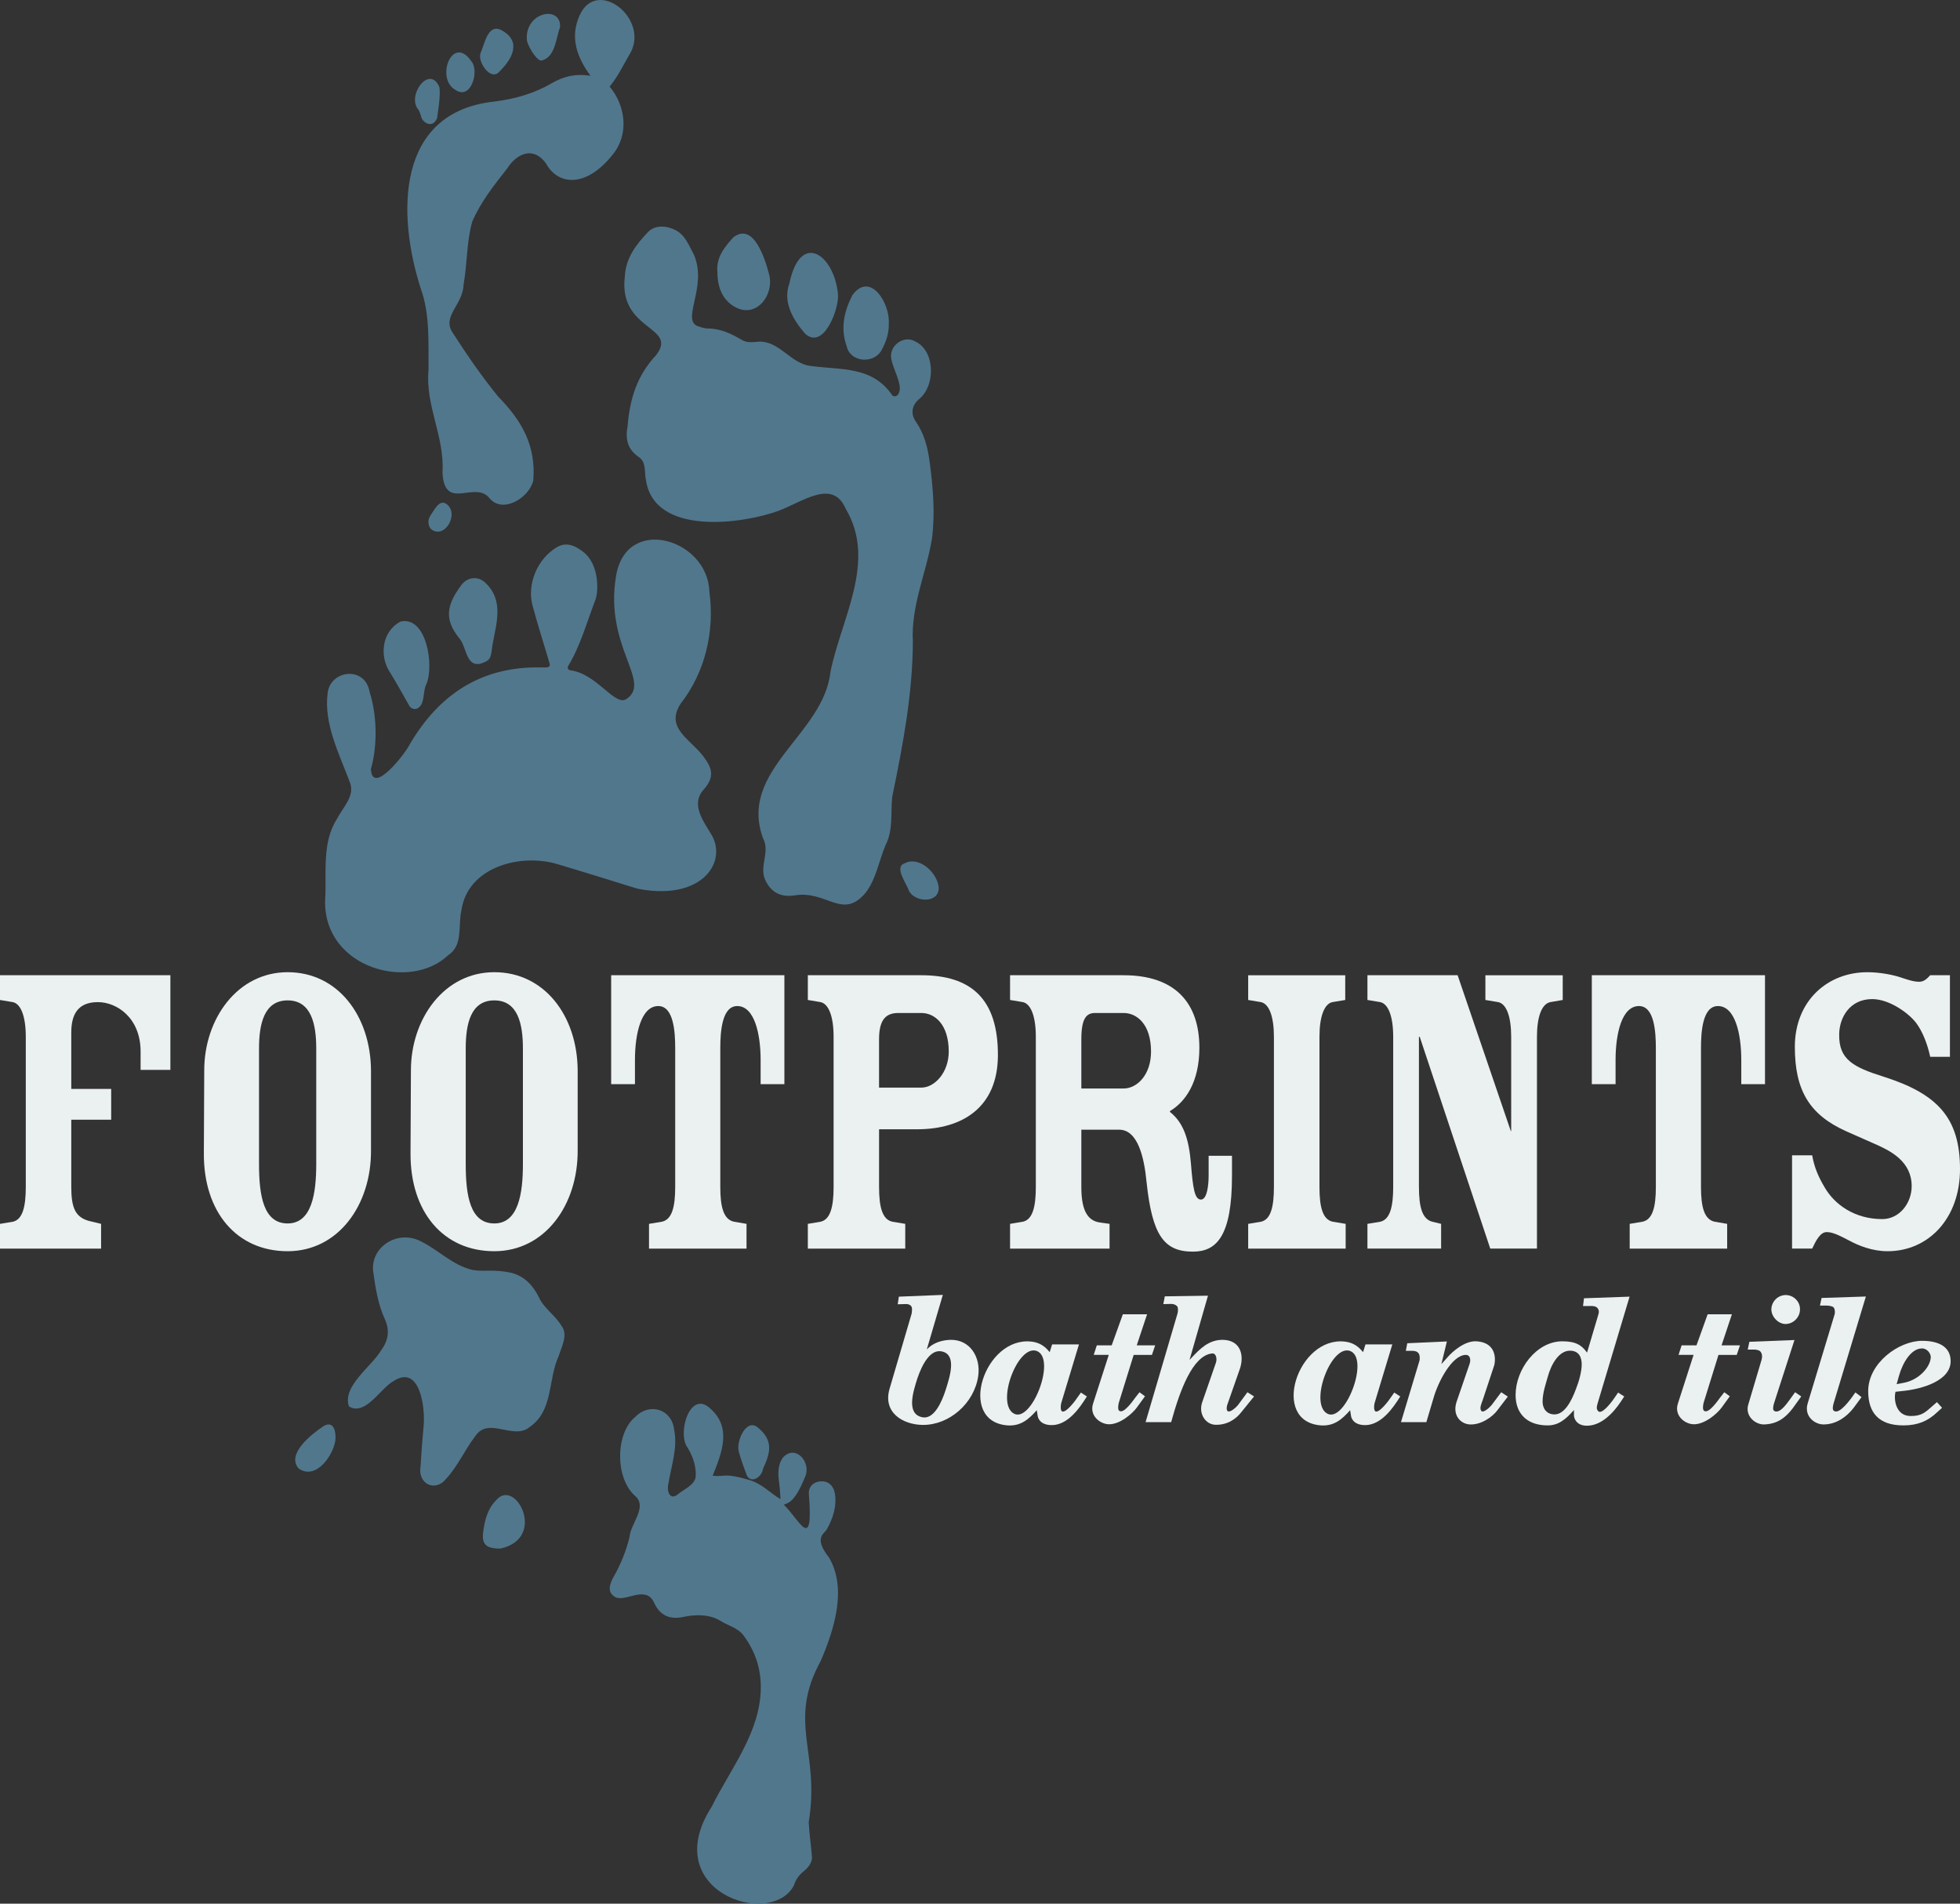 <?xml version="1.0" encoding="UTF-8"?><svg id="Layer_2" xmlns="http://www.w3.org/2000/svg" viewBox="0 0 1694.29 1645.21"><rect x="0" y="0" width="1694.29" height="1645.21" fill="#333333" stroke="none"/><defs><style>.cls-1{fill:#ebf0f1;}.cls-2{fill:#51778d;}</style></defs><g id="Dark_Logo"><path class="cls-1" d="m121.54,908.85c0-29.26-20.55-42.78-36.94-42.78-17.76,0-22.98,11.26-22.98,26.25v48.75h34.49v26.63h-34.49v58.13c0,17.25,3.15,25.86,14.96,29.25l10.81,2.62v21.4H0v-21.4l11.15-1.85c8.32-1.9,11.14-12.77,11.14-30.01v-129.75c0-17.61-4.18-28.48-11.14-30.01l-11.15-1.85v-21.4h147.29v81.78h-25.75v-15.76Z"/><path class="cls-1" d="m320.7,993.97c.38,47.26-28.21,87.37-72.06,87.37s-72.78-33.76-72.42-84.76l.33-71.62c0-44.28,28.6-84.76,72.09-84.76s71.69,37.86,72.06,84.76v69Zm-96.79,12c0,27.37,3.84,51.36,24.73,51.36s24.73-25.86,24.73-51.36v-99.76c0-21.01-4.23-41.64-24.73-41.64s-24.73,20.63-24.73,41.64v99.76Z"/><path class="cls-1" d="m499.36,993.97c.34,47.26-28.21,87.37-72.09,87.37s-72.7-33.76-72.4-84.76l.34-71.62c0-44.28,28.56-84.76,72.06-84.76s71.76,37.86,72.09,84.76v69Zm-96.77,12c0,27.37,3.81,51.36,24.69,51.36s24.75-25.86,24.75-51.36v-99.76c0-21.01-4.2-41.64-24.75-41.64s-24.69,20.63-24.69,41.64v99.76Z"/><path class="cls-1" d="m528.32,842.83h149.73v94.14h-20.54v-21.02c0-22.13-5.25-46.49-20.21-46.49-13.22,0-14.65,22.13-14.65,36.37v120c0,17.23,2.8,28.12,11.86,30.01l10.81,1.85v21.4h-84.29v-21.4l11.17-1.85c8.69-1.9,11.47-12.78,11.47-30.01v-120c0-14.24-1.38-36.37-14.63-36.37-14.94,0-20.16,24.36-20.16,46.49v21.02h-20.57v-94.14Z"/><path class="cls-1" d="m759.9,975.95v49.88c0,17.25,2.77,28.12,11.48,30.01l11.15,1.85v21.4h-84.21v-21.4l11.07-1.85c8.35-1.9,11.2-12.77,11.2-30.01v-129.75c0-17.61-4.23-28.48-11.2-30.01l-11.07-1.86v-21.38h98.12c42.87,0,66.53,20.27,66.18,69.77-.34,43.86-29.93,63.36-69.99,63.36h-32.74Zm0-36.01h36.54c11.53,0,23.68-13.11,23.68-31.09,0-23.65-12.16-33.4-23.68-33.4h-19.82c-10.09,0-16.73,4.87-16.73,22.52v41.96Z"/><path class="cls-1" d="m934.75,976.32v49.51c0,17.23,3.78,29.23,16.32,30.72l8.07,1.14v21.4h-86.01v-21.4l11.12-1.85c8.36-1.9,11.15-12.78,11.15-30.01v-129.76c0-17.59-4.21-28.46-11.15-30l-11.12-1.86v-21.38h98.17c44.58,0,65.48,24.01,65.48,62.64,0,29.98-12.19,46.87-25.42,54.75v.75c11.81,9.35,16.34,23.61,18.09,44.24,1.74,21.38,3.13,31.5,8.69,31.5,5.26,0,6.64-12.37,6.64-20.63v-17.23h20.19v17.23c0,52.13-13.24,65.63-33.79,65.63-25.06,0-35.18-14.25-40.04-59.99-2.07-21.74-7.66-45.39-23.68-45.39h-32.71Zm11.84-100.86c-7.35,0-11.84,4.51-11.84,22.51v42.75h36.54c11.48,0,23.7-11.65,23.7-31.88,0-23.64-12.22-33.38-23.7-33.38h-24.7Z"/><path class="cls-1" d="m1101.22,896.08c0-17.59-4.15-28.48-11.14-30.01l-11.11-1.85v-21.38h83.9v21.38l-11.17,1.85c-6.94,1.53-11.11,12.42-11.11,30.01v129.75c0,17.25,2.74,28.12,11.43,30.01l11.22,1.85v21.4h-84.27v-21.4l11.11-1.85c8.4-1.9,11.14-12.77,11.14-30.01v-129.75Z"/><path class="cls-1" d="m1226.59,1025.83c0,17.23,2.8,27.74,11.48,30.01l7.68,1.85v21.38h-63.69v-21.38l11.12-1.85c8.35-1.91,11.15-12.78,11.15-30.01v-129.75c0-17.61-4.21-28.48-11.15-30.01l-11.12-1.86v-21.38h77.96l45.96,134.62h.34v-81.36c0-17.61-4.12-28.48-11.14-30.01l-11.15-1.86v-21.38h66.85v21.38l-10.81,1.86c-7.28,1.54-11.47,12.41-11.47,30.01v182.99h-40.37l-60.96-182.99h-.69v129.75Z"/><path class="cls-1" d="m1376.03,842.83h149.69v94.14h-20.5v-21.02c0-22.13-5.22-46.49-20.18-46.49-13.28,0-14.65,22.13-14.65,36.37v120c0,17.23,2.79,28.12,11.84,30.01l10.79,1.85v21.4h-84.26v-21.4l11.14-1.85c8.71-1.9,11.48-12.78,11.48-30.01v-120c0-14.24-1.36-36.37-14.6-36.37-15.01,0-20.22,24.36-20.22,46.49v21.02h-20.54v-94.14Z"/><path class="cls-1" d="m1668.54,913.32c-2.43-11.25-6.64-21.73-11.86-28.87-6.3-8.62-23.32-21.01-38.28-21.01-19.5,0-28.54,16.13-28.54,30.75-.34,21.38,12.16,28.15,38.63,36.39,45.66,14.65,65.81,34.85,65.81,79.86,0,42.39-27.15,70.9-62.64,70.9-13.25,0-25.09-4.87-32.75-9.01-8.02-4.12-14.25-7.52-19.85-7.52s-9.38,7.52-12.55,14.27h-17.39v-80.64h17.39c1.77,10.14,5.23,18.41,10.79,27.74,8.71,15.04,26.14,27.4,49.81,27.4,14.61,0,25.41-13.49,25.41-28.52,0-21.35-18.44-30.36-29.97-35.6l-27.13-12c-31.33-14.24-43.89-35.24-43.89-72.75,0-39.74,28.23-64.49,62.69-64.49,10.79,0,22.27,2.26,28.87,4.51,5.61,1.85,10.84,3.74,16.06,3.74,4.17,0,6.97-3.01,9.4-5.64h17.04v70.49h-17.04Z"/><path class="cls-1" d="m797.82,1231.46c-17.47-.14-34.94-10.76-28.79-31.45l19.01-64.71c.28-1.96.84-5.31-.56-6.71-1.68-1.68-3.63-1.68-6.01-1.54l-5.45.14.98-6.57,38.01-1.54-13.84,47.1c5.03-5.31,12.16-7.97,20.4-8.25,16.77-.42,26.41,14.81,24.04,31.31-3.49,23.76-25.16,42.35-47.8,42.21Zm16.63-63.45c-10.34-2.52-17.47,11.6-21.38,23.06-4.05,12.58-9.78,31.17,4.47,33.82,9.64,1.68,16.35-12.44,19.99-23.9,3.91-12.16,9.36-30.05-3.07-32.98Z"/><path class="cls-1" d="m936.75,1211.19c-6.85,10.34-16.49,21.1-28.79,20.41-9.5-.56-10.9-6.71-11.04-8.53l-.7-4.33c-7.27,8.25-14.12,13.84-25.16,13.14-44.3-3.21-20.13-77.29,20.68-72.4,10.06,1.12,14.4,7.83,15.65,9.09l2.1-6.71h23.2l-15.37,50.87c-.42,1.68-.84,5.87.7,6.99,3.21,1.96,12.02-9.78,13.28-11.88l3.07-4.33,5.17,3.35-2.8,4.33Zm-60.8,10.2c15.23,9.78,37.32-46.26,20.68-53.67-16.35-6.99-35.78,44.03-20.68,53.67Z"/><path class="cls-1" d="m995.78,1170.94h-15.79l-12.72,40.95c-.56,1.68-1.26,6.15.14,7.27,4.05,3.49,13.14-10.34,13.98-11.32l3.63-4.61,4.75,3.49-6.99,9.64c-3.91,5.45-14.95,14.95-24.6,14.53-7.69-.42-16.63-7.69-13.28-17.89l13.56-42.07h-13l2.66-8.25h12.86l9.64-26.83h20.96l-8.94,26.83h15.93l-2.79,8.25Z"/><path class="cls-1" d="m1073.27,1220.14c-5.17,6.85-13.14,11.6-22.92,11.18-8.25-.42-14.67-9.64-11.04-19.71l11.74-33.82c1.12-3.07.42-8.38-3.21-8.11-17.05,1.68-28.09,32.84-35.22,58.56l-.14.84h-22.22l27.67-94.06c.42-1.68.7-5.03-.42-6.15-1.68-1.68-3.63-2.1-6.01-1.96l-5.87.14,1.26-6.71,37.32-.56-15.93,55.48,2.38-2.52c6.43-6.71,14.12-15.09,26.83-14.81,15.93.56,18.03,14.81,14.12,25.58l-10.48,29.91c-.7,1.68-1.26,4.89,0,6.01,2.1,1.96,7.83-3.63,8.94-5.03l8.25-11.18,5.73,3.63-10.76,13.28Z"/><path class="cls-1" d="m1207.62,1211.19c-6.85,10.34-16.49,21.1-28.79,20.41-9.5-.56-10.9-6.71-11.04-8.53l-.7-4.33c-7.27,8.25-14.12,13.84-25.16,13.14-44.3-3.21-20.12-77.29,20.69-72.4,10.06,1.12,14.4,7.83,15.65,9.09l2.1-6.71h23.2l-15.37,50.87c-.42,1.68-.84,5.87.7,6.99,3.21,1.96,12.02-9.78,13.28-11.88l3.07-4.33,5.17,3.35-2.79,4.33Zm-60.8,10.2c15.23,9.78,37.32-46.26,20.69-53.67-16.35-6.99-35.78,44.03-20.69,53.67Z"/><path class="cls-1" d="m1294.34,1218.88c-4.33,5.73-14.12,12.72-23.9,12.16-8.25-.56-15.09-8.25-11.32-19.57l11.32-32.98c1.26-4.05,0-7.55-3.21-7.55-12.16,0-24.18,23.48-28.09,37.45l-6.15,20.69h-21.94l16.07-53.39c.28-1.26.28-4.61-.7-5.87-1.12-1.82-3.21-2.38-5.45-2.38h-5.73l1.26-6.57,34.24-1.54-4.75,19.57,4.89-5.45c4.89-5.73,15.37-14.68,25.16-14.26,19.57,1.12,16.21,18.73,15.65,20.69l-9.92,29.91c-1.26,3.49-2.94,7.13-1.4,9.36,1.68,2.8,7.83-3.35,9.08-4.89l8.25-11.04,5.73,3.77-9.09,11.88Z"/><path class="cls-1" d="m1381.27,1212.03c-1.12,3.91-1.54,5.73.42,7.69,2.79,2.52,9.78-5.59,13.98-11.74l3.07-4.47,5.31,3.35-2.94,4.47c-6.85,10.34-17.19,20.82-29.35,20.82-9.5,0-11.18-6.99-11.18-8.8v-4.75c-7.41,8.38-13.56,13.28-22.78,13.28-17.05,0-27.67-9.5-27.67-26.28,0-22.08,17.89-46.4,40.39-46.4,11.74,0,16.77,3.36,21.38,9.78l9.09-30.61c.56-2.24,1.82-4.47.56-6.99-1.68-3.21-5.45-2.66-9.08-2.66h-4.05l.84-6.71,39.41-1.4-27.39,91.4Zm-24.18-44.72c-9.22,0-16.07,11.04-19.29,23.06-1.26,4.75-4.33,13.14-4.33,20.96,0,6.15,3.63,11.04,10.34,11.04,8.39,0,14.4-10.9,18.45-21.8,2.51-6.29,5.03-14.96,5.03-21.52,0-6.15-2.52-11.74-10.2-11.74Z"/><path class="cls-1" d="m1501.31,1170.94h-15.79l-12.72,40.95c-.56,1.68-1.26,6.15.14,7.27,4.05,3.49,13.14-10.34,13.98-11.32l3.63-4.61,4.75,3.49-6.99,9.64c-3.91,5.45-14.95,14.95-24.6,14.53-7.69-.42-16.63-7.69-13.28-17.89l13.56-42.07h-13l2.66-8.25h12.86l9.64-26.83h20.96l-8.94,26.83h15.93l-2.8,8.25Z"/><path class="cls-1" d="m1549.95,1216.78c-6.71,8.81-13.7,13.84-24.88,14.26-7.55.28-16.77-7.13-13.84-17.05l11.46-38.57c.98-3.35.42-5.87-.98-7.41-1.12-1.4-4.33-1.68-5.31-1.68h-5.59l1.4-6.71,38.99-1.54-17.75,54.92c-.42,1.4-1.4,5.31.14,6.29,5.31,3.49,12.86-9.09,14.81-11.46l3.35-4.61,5.31,3.63-7.13,9.92Zm-6.29-72.54c-6.01.14-12.44-5.87-12.44-12.72.14-6.71,5.59-12.16,12.16-12.3,6.71-.14,12.58,5.31,12.58,12.02.28,6.85-5.45,12.86-12.3,13Z"/><path class="cls-1" d="m1585,1213.01c-.42,1.26-1.4,5.31.28,6.29,4.89,3.49,14.26-10.2,15.09-11.04l3.49-4.89,5.31,4.05-6.99,9.5c-5.73,7.27-14.4,13.98-25.58,14.12-7.97.14-17.33-7.13-13.98-18.17l23.34-77.15c.28-1.12.42-4.05-.84-5.73-1.12-1.4-5.17-1.68-6.15-1.68h-5.73l1.4-6.57,38.29-1.26-27.95,92.52Z"/><path class="cls-1" d="m1643.72,1202.25l-5.17.56c-1.68,6.57.14,20.96,13.14,20.96,9.78,0,12.72-3.35,19.15-8.94l3.49-3.07,4.47,4.89-4.47,4.05c-7.83,7.41-16.63,11.18-28.93,11.18-21.52,0-30.47-11.18-30.47-29.63,0-24.32,26.55-43.47,46.54-43.47,16.35,0,24.74,6.43,24.74,17.61,0,16.63-24.04,24.18-42.49,25.85Zm17.75-36.9c-9.37,0-16.77,12.3-19.99,23.9l-1.96,6.99,6.57-1.26c13.28-2.66,22.92-14.11,22.92-22.36,0-2.51-2.8-7.27-7.55-7.27Z"/><path class="cls-2" d="m805.6,465.59c2.92-22.11.91-44.24-1.95-66.19-1.61-12.34-4.6-24.47-12.02-35.09-4.53-6.48-3.58-13.96,2.81-19.35,14.64-11.85,13.89-42.2-3.51-49.98-10.02-5.74-22.98,4.29-20.39,15.49,1.38,8.19,9.45,21.69,6.77,28.36-.72,2.88-3.45,4.75-5.86,3.03-17.21-25.5-43.74-22.02-70.58-25.57-16.89-1.98-25.83-20-42.96-21.07-5.7-.01-11.57,1.85-16.93-1.65-8.98-5.19-18.18-9.65-28.93-9.66-2.44,0-4.97-.69-7.3-1.52-17.71-4.12,7.46-33.77-4.93-62.34-6.45-12.55-9.28-19.51-20.47-23.04-6.82-2.15-14.19-1.71-19.35,3.69-10.24,10.72-19.14,22.49-19.87,38.21-5.78,47.29,46.4,42.76,27.14,67.88-16.82,17.99-22.79,37.89-24.8,61.85-2.07,11.16.18,19.68,9.5,26.2,7.08,4.42,4.83,13.46,6.48,20.55,7.77,48.19,84.15,37.29,114.71,26,21.17-8.01,46.87-27.95,58.01-1.44,26.93,45.12-4.04,94.75-13.27,140.6-5.84,54.45-79.75,84.89-58.36,143.76,6.47,11.8-3.56,24.34,2.05,36.4,5.47,11.37,14.26,14.98,26.1,12.97,27.63-3.92,40.66,21.5,60.6-2.13,9.11-11.89,11.46-27.48,17.15-41.03,6.93-13.41,4.27-27.82,5.87-42.1,9.14-44.2,17.62-88.72,17.8-134.04-1.7-30.89,11.55-58.9,16.51-88.79Z"/><path class="cls-2" d="m724.41,254.66c-3-34.39-32.44-55.85-42.08-9.55-5.86,16.11,3.31,31.24,13.52,43.16,15.95,14.79,29.44-21.06,28.56-33.61Z"/><path class="cls-2" d="m633.53,264.19c19.4,12.84,36.15-8.98,31.29-27.16-3.38-12.76-13.2-45.5-30.94-31.9-7.47,8.32-14.87,17.16-13.75,29.68-.06,11.43,3.34,22.89,13.4,29.38Z"/><path class="cls-2" d="m762.33,302.11c3.7-7.01,6.23-14.28,5.95-22.34,1.33-17.21-15.79-45.73-31.37-24.81-7.19,13.91-10.59,28.68-5.02,44.22,2.99,14.18,23.99,15.75,30.44,2.93Z"/><path class="cls-2" d="m782.04,746.1c-9.5,2.95,1.74,17.7,3.6,23.57,4.84,10.22,25.88,11.45,25.8-2.33-.62-12.51-16.76-27.98-29.39-21.24Z"/><path class="cls-2" d="m415.64,573.49c8.61-2.93,8.59-4.46,10.03-15.96,3.41-19.04,10.16-38.67-6.17-53.91-6.14-5.99-15.39-5.07-20.61,1.91-13.38,17.91-14.59,29.92-2.21,45.71,6.73,6.82,5.67,25.57,18.96,22.25Z"/><path class="cls-2" d="m387.28,825.6c13.35-8.59,8.48-25.52,11.57-38.78,5.31-37.67,51.34-49.79,83.51-39.86,19.79,5.85,56.39,17.25,65.92,20.24,1.8.57,3.63,1.01,5.49,1.33,54.61,9.54,75.77-25.06,60.5-48.39-6.97-11.49-17.29-25.72-5.73-38.04,7.87-9.16,8.18-16.21,1.13-26.08-11.01-16.65-35.64-25.93-21.26-47.95,21.2-27.18,29.5-62.51,24.79-96.78-1.34-45.63-72.17-66.89-80.71-13.18-10.08,60.45,30.71,90.74,9.56,105.6-10,8.24-25.86-21.81-49.38-24.46-1.59-.31-2.42-2.08-1.61-3.48,10.85-17.99,16.31-38.39,23.81-57.87,2.26-6.4,3.69-30-11-41.17-8.2-6.24-15.22-8.22-22.87-3.58-16.45,9.97-25.6,31.53-20.68,50.07,4.46,16.79,10.02,33.82,14.87,50.55.72,4.1-4.57,2.9-7.07,3.03-52.16-1.17-89.01,23.52-114.44,67.39-3.7,7.41-32.08,44.02-33.05,20.28,4.96-16.58,6.15-43.63-1.08-66.31-3.85-22.94-34.02-19.27-36.33.83-3.45,26.17,9.86,52.27,18.96,76.43,5.34,12.06-5.66,22.03-10.8,32.18-13.56,20.91-8.79,47.47-10.38,71.17-.62,58.68,73.94,77.85,106.29,46.83Z"/><path class="cls-2" d="m353.83,609.98c1.32,2.33,4.16,3.36,6.67,2.41,7.3-3.4,4.63-14.7,8.08-21.17,6.84-15.75.24-59.12-22.36-54.05-16.21,8.53-18.66,30.06-8.74,44.46,5.65,9.27,10.91,18.78,16.35,28.35Z"/><path class="cls-2" d="m429.14,1296.27c-7.73,7.64-10.13,17.57-11.46,27.83-1.35,10.42,2.32,14.38,15.03,14.2,40.48-9.04,12.9-61.16-3.57-42.03Z"/><path class="cls-2" d="m279.49,1232.66c-9.89,6.5-32.47,24.1-21.22,36.53,15.73,10.85,31.49-14.02,31.78-26.29.09-10.56-4.24-14.29-10.56-10.24Z"/><path class="cls-2" d="m465.84,1121.1c-5-10-12.2-17.99-23.59-21.04-16.15-3.5-22.17-.71-33.41-2.47-17.9-3.9-30.61-18.31-46.89-25.68-19.89-8.71-42.14,6.82-39.3,27.36,1.92,13.9,4.1,27.86,10.01,40.76,4.55,9.94,2.86,18.93-3.4,27.23-8.21,13.84-33.58,30.79-27.63,48.19,14.33,8.74,27.59-16.27,38.91-22.1,22.77-14.49,27.3,24.35,25.6,39.57-1.08,11.48-1.9,23-2.63,34.51-2.55,14.9,12.65,22.56,22.23,10.49,10.03-10.92,16.16-25.09,25.11-36.79,11.55-17.22,32.92,3.89,47.04-7.87,20.86-14.57,15.53-40.93,25.15-61.57,2.45-8.14,8.28-18.11,2.31-25.89-5.48-9.28-15.05-14.83-19.51-24.67Z"/><path class="cls-2" d="m467.46,52.4c12.54-2.14,12.95-19.08,16.66-28.86,1.35-19.22-30.59-13.6-28.68,11.04.13,3.19,6.67,16.13,12.03,17.82Z"/><path class="cls-2" d="m430.49,63.08c6.93-6.82,14.55-15.45,13.05-25.6-1.4-5.54-5.38-8.84-10.24-11.5-11.65-5.81-14.38,12.19-17.78,19.62-3.05,7.03,7.42,23.23,14.96,17.47Z"/><path class="cls-2" d="m393.91,77.83c13.33,8.85,20.59-16.55,13.6-24.84-16.53-23.99-31.51,15.12-13.6,24.84Z"/><path class="cls-2" d="m364.1,100.81c.8,4.66,9.59,11.03,13.74,1.33.11-1.78,3.53-20.59,1.83-27.23-8.67-19.31-28.38,7.95-18.01,19.89,1.21,1.73,1.63,4,2.45,6.01Z"/><path class="cls-2" d="m385.47,435.27c-6.06-3.7-10.25,6.04-13.39,10.22-2.29,3.5-2.32,8.11.19,11.46,11.8,10.32,25.71-13.6,13.2-21.68Z"/><path class="cls-2" d="m370.43,319.7c-2.94,30.61,14.05,57.85,12.07,88.44,1.53,34.68,28.23,6.4,40.84,22.64,11.3,13.31,33.84-.35,37.61-15.29,2.61-30.23-9.9-51.96-30.29-72.71-14.12-17.33-26.77-35.71-38.88-54.5-10.65-14.94,8.34-24.05,8.96-42.43,3.16-17.8,2.58-36.88,7.45-54.21,7.3-17.03,18.8-31.5,30.17-45.95,8.57-13.4,22.79-19.35,33.56-4.56,9.96,18.73,34.3,21.93,57.6-7.39,14.46-17.48,11.36-42.32-2.53-58.9,7.11-8.76,11.1-17.2,16.47-26.58,20.55-30.85-27.83-69.32-42.66-34.41-8.11,18.57-2.25,35.38,9.63,51.66-13.47-2.13-23.81.79-33.51,6.44-15.35,8.95-32.04,13.63-49.58,15.8-85.3,9.16-84.21,97.51-63.62,161.63,8.16,22.62,6.44,46.69,6.71,70.33Z"/><path class="cls-2" d="m659.54,1269.39c6.72-14.18,8.82-24.46-3.9-35.21-10.46-9.83-19.73,12.16-16.93,20.59,1.47,5.8,5.06,15.53,6.94,20.48,3.87,7.14,12.86,1.37,13.9-5.87Z"/><path class="cls-2" d="m714.65,1321.9c5.44-9.76,8.85-20.37,7.03-31.33-1.29-6.85-5.79-10.73-12.14-10.38-5.93.33-10.88,4.38-10.33,11.12,4.2,52.1-8.63,21.23-21.67,9.16,2.37-1.6,8.67.06,18.21-23.73,6.24-12.48-8.11-29.39-19.15-16.82-4.78,7.06-4.01,14.73-2.96,22.54.56,4.35.8,8.85,1.06,13.19-9.08-5.36-15.71-13.23-27.04-16.6-22.15-6.59-20.72-2.43-31.61-3.66,7.91-19.75,16.76-41.43-1.98-58.01-17.58-16.92-29.18,21.7-19.49,34.02,4.56,7.75,7.44,16.16,6.76,25.25-1.37,7.24-10.81,10.71-15.43,14.86-7.09,5.62-9.69-3.27-8.15-9.04,2.43-15.61,8.29-31.11,4.94-47.06-1.97-17.61-21.16-23.48-33.38-11.02-17.76,14.27-17.72,54.17.37,69.04,9.72,9.48-4.65,23.65-5.47,34.69-2.89,12.55-8.18,24.9-14.14,35.24-2.69,5.06-5.3,11.93.48,16.02h-.02c8.12,7.09,26.75-10.11,34.49,4.91,1.84,3.57,6.66,16.42,24.12,13.44,2.1-.36,20.36-5.34,33.84,3.16,6.97,4.39,14.83,5.8,19.97,12.8,9.77,13.3,14.75,27.98,14.69,44.42-.03,38.72-25.9,69.94-42.38,103.22-46.93,73,50.86,105.64,70.92,68.32,1.59-5.31,4.69-9.39,8.96-12.8,3.22-2.57,7-7.21,6.79-11.81-.86-10.91-2.21-18.76-2.88-30.16,10.24-61.36-18.95-86.01,10.57-139.77,11.39-26.82,22.71-61.77,7.17-88.76-13.5-17.13-4.81-20.44-2.14-24.47Z"/></g></svg>